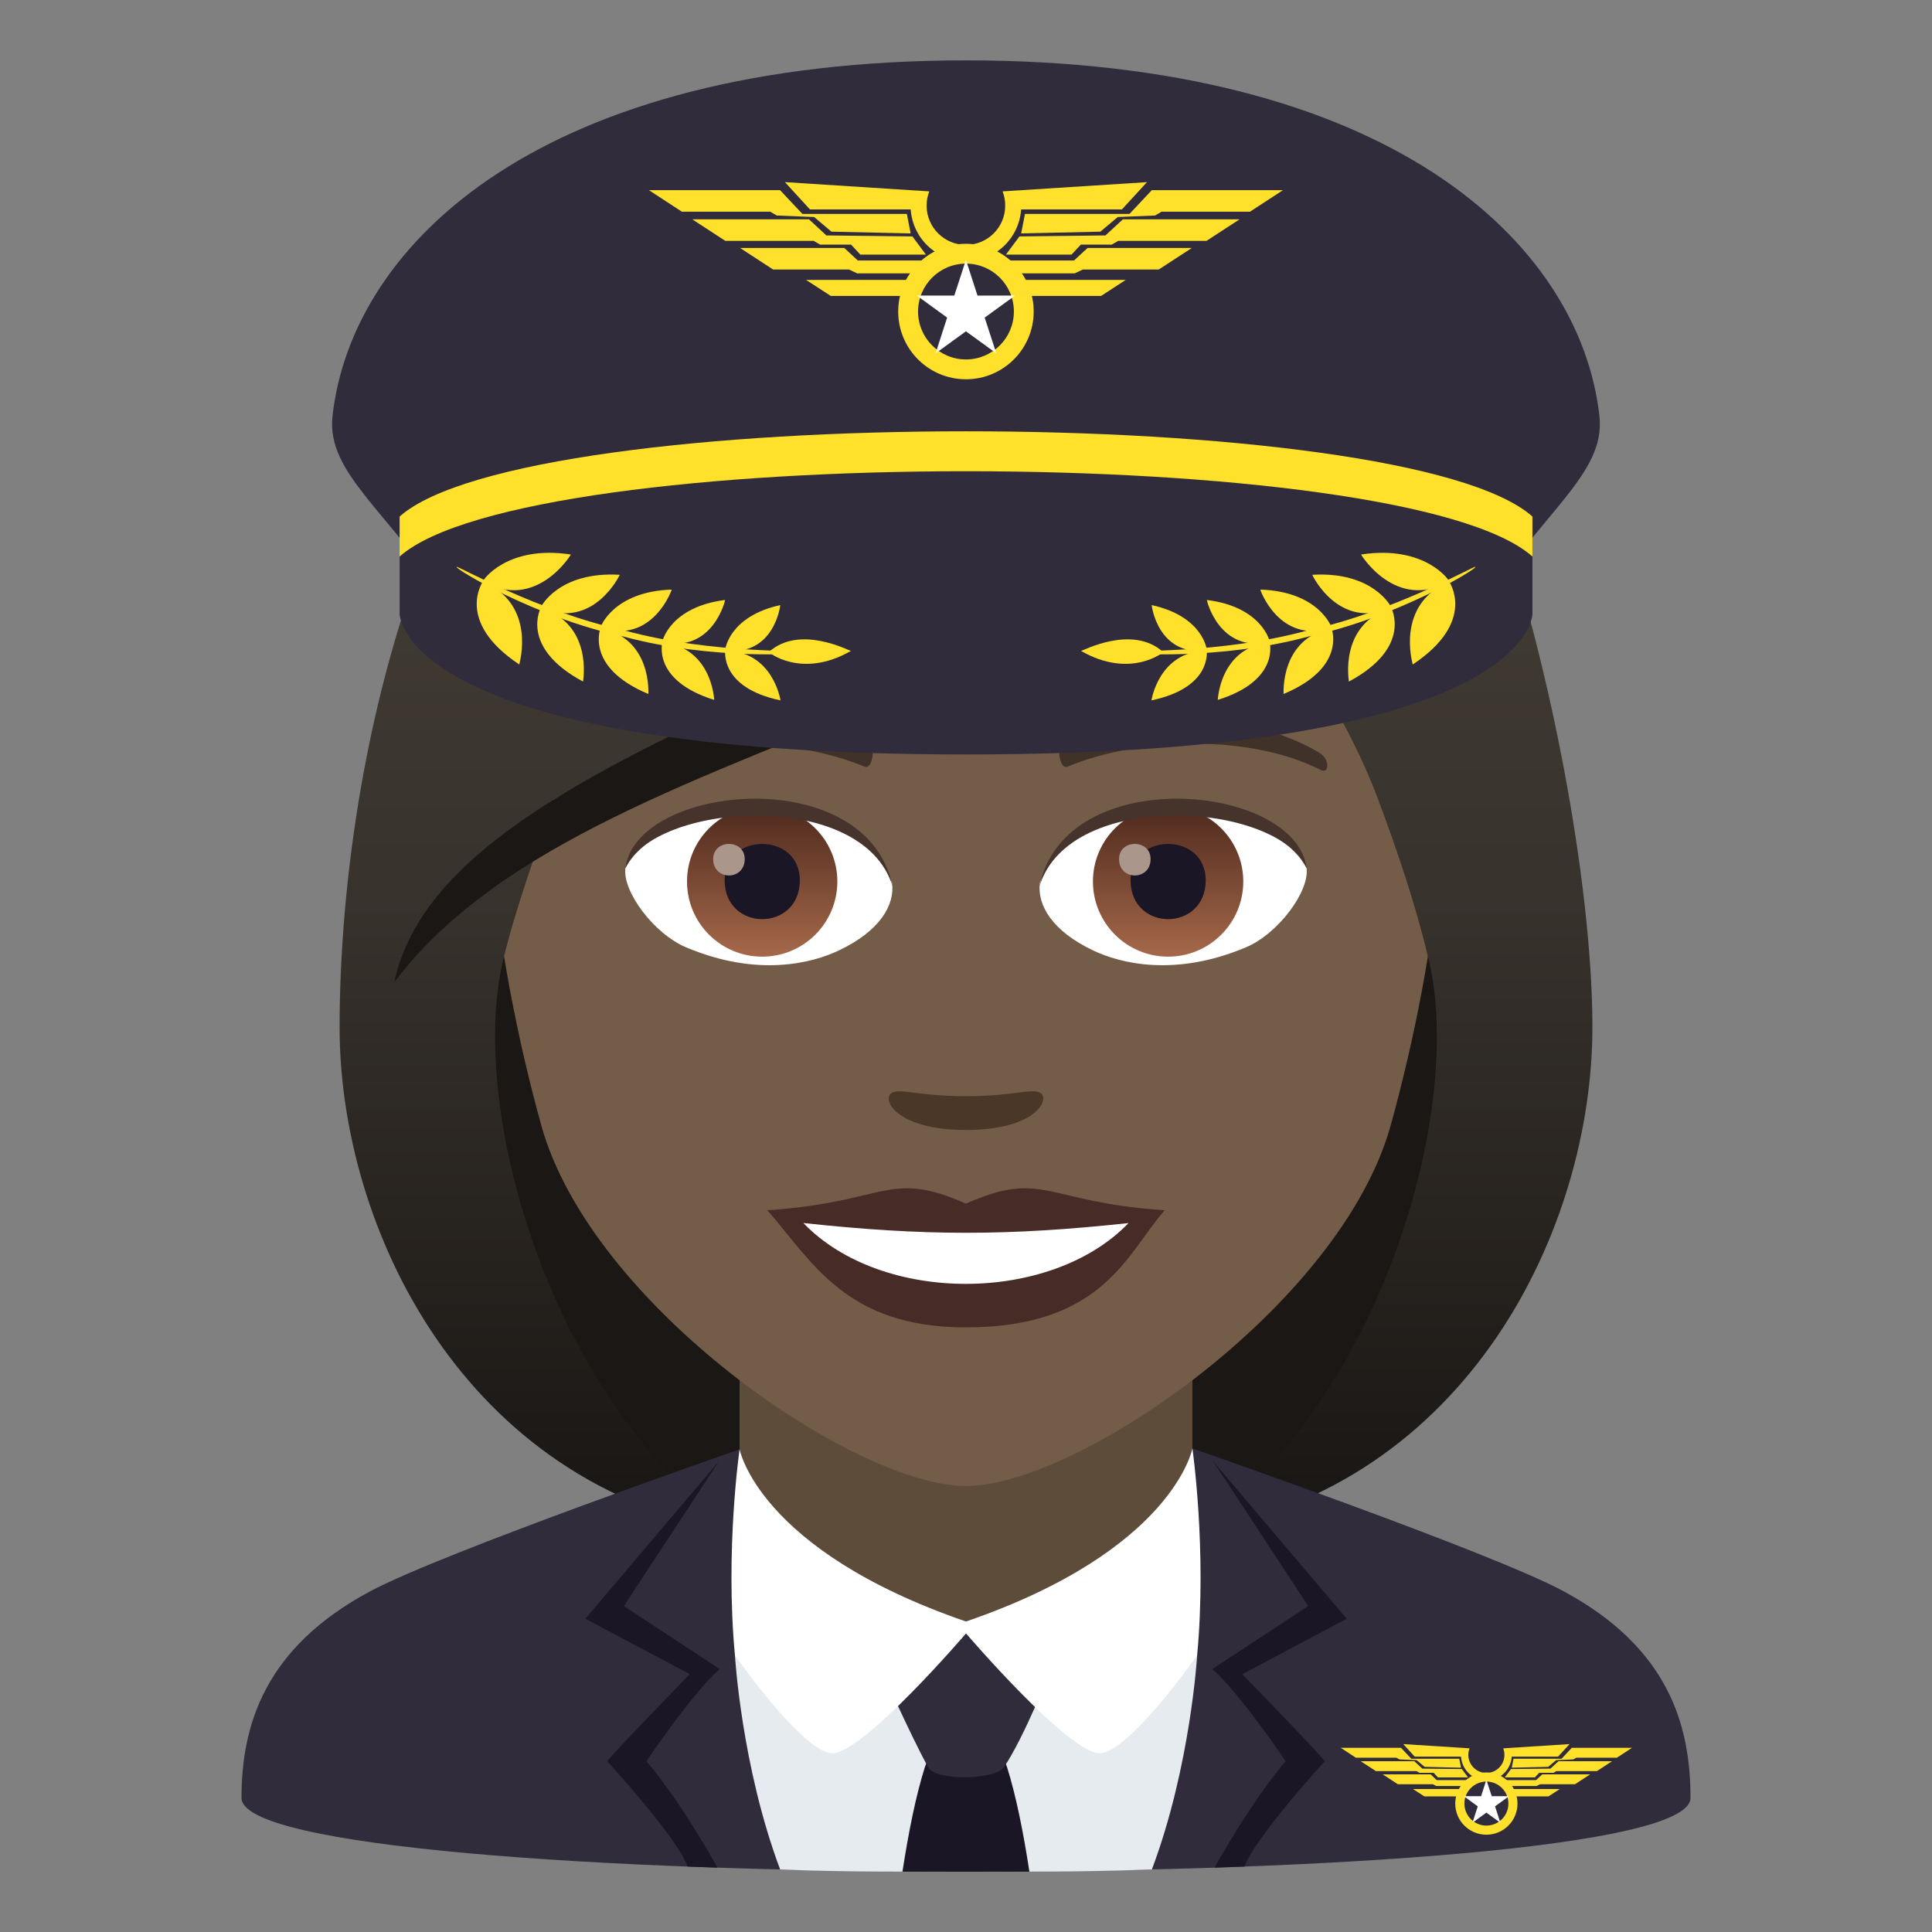 <?xml version="1.0" encoding="utf-8"?>
<!-- Generator: Adobe Illustrator 15.0.0, SVG Export Plug-In . SVG Version: 6.00 Build 0)  -->
<!DOCTYPE svg PUBLIC "-//W3C//DTD SVG 1.1//EN" "http://www.w3.org/Graphics/SVG/1.1/DTD/svg11.dtd">
<svg version="1.1" id="Layer_1" xmlns:x="http://ns.adobe.com/Extensibility/1.0/" xmlns:i="http://ns.adobe.com/AdobeIllustrator/10.0/" xmlns:graph="http://ns.adobe.com/Graphs/1.0/"
	 xmlns="http://www.w3.org/2000/svg" xmlns:xlink="http://www.w3.org/1999/xlink" xmlns:a="http://ns.adobe.com/AdobeSVGViewerExtensions/3.0/"
	 x="0px" y="0px" width="64px" height="64px" viewBox="0 0 64 64" enable-background="new 0 0 64 64" xml:space="preserve">
<rect x="0" y="0" width="64" height="64" fill="#808080" stroke="none"/>
<path fill="#1A1714" d="M39.582,50.742c15.168-6.066,11.65-20.477,11.65-20.477H12.766c0,0-3.516,14.41,11.648,20.477
	c0,0,3.035,0.758,7.584,0.758C36.549,51.5,39.582,50.742,39.582,50.742z"/>
<linearGradient id="SVGID_1_" gradientUnits="userSpaceOnUse" x1="46.166" y1="51.498" x2="46.166" y2="6.115">
	<stop  offset="0.05" style="stop-color:#1A1714"/>
	<stop  offset="0.112" style="stop-color:#1F1B18"/>
	<stop  offset="0.476" style="stop-color:#37322C"/>
	<stop  offset="0.7" style="stop-color:#403A33"/>
	<a:midPointStop  offset="0.05" style="stop-color:#1A1714"/>
	<a:midPointStop  offset="0.4" style="stop-color:#1A1714"/>
	<a:midPointStop  offset="0.7" style="stop-color:#403A33"/>
</linearGradient>
<path fill="url(#SVGID_1_)" d="M47.332,31.805c1.172,4.932-1.553,14.6-7.75,18.938c9.102-1.518,13.168-10.111,13.168-16.705
	L47.332,31.805z"/>
<linearGradient id="SVGID_2_" gradientUnits="userSpaceOnUse" x1="1762.98" y1="51.498" x2="1762.98" y2="6.115" gradientTransform="matrix(-1 0 0 1 1780.814 0)">
	<stop  offset="0.05" style="stop-color:#1A1714"/>
	<stop  offset="0.112" style="stop-color:#1F1B18"/>
	<stop  offset="0.476" style="stop-color:#37322C"/>
	<stop  offset="0.7" style="stop-color:#403A33"/>
	<a:midPointStop  offset="0.05" style="stop-color:#1A1714"/>
	<a:midPointStop  offset="0.4" style="stop-color:#1A1714"/>
	<a:midPointStop  offset="0.7" style="stop-color:#403A33"/>
</linearGradient>
<path fill="url(#SVGID_2_)" d="M16.666,31.805c-1.172,4.932,1.555,14.6,7.752,18.938C15.316,49.225,11.25,40.631,11.25,34.037
	L16.666,31.805z"/>
<path fill="#302C3B" d="M12.254,52.718C14.656,51.43,24.5,48.01,24.5,48.01l15-0.029c0,0,9.913,3.441,12.301,4.734
	C55.271,54.587,56,57.144,56,59.56c0,3.254-48,3.254-48,0C8,57.14,8.774,54.583,12.254,52.718z"/>
<path fill="#5E4C3B" d="M24.5,48.01c-0.015-0.008,0.727,5.779,7.5,5.77c6.805-0.008,7.489-5.793,7.5-5.799v-6.068h-15V48.01z"/>
<path fill="#1A1626" d="M23.84,55.291l-3.173-2.088l3.142-4.789l-4.418,5.209l3.46,1.836c0,0-2.359,2.418-2.736,2.883
	c0,0,2.318,2.527,2.663,3.49l0.989,0.035c0,0-1.161-2.121-2.352-3.525C21.415,58.342,22.929,56.086,23.84,55.291z"/>
<path fill="#1A1626" d="M41.151,55.459l3.46-1.836l-4.419-5.209l3.145,4.789l-3.177,2.088c0.911,0.795,2.429,3.051,2.429,3.051
	c-1.193,1.404-2.355,3.525-2.355,3.525l0.99-0.035c0.348-0.963,2.662-3.49,2.662-3.49C43.511,57.877,41.151,55.459,41.151,55.459z"
	/>
<path fill="#E6EBEF" d="M32,53.715l-7.654,1.119c0,0,0.214,3.675,1.497,7.093c0,0,1.385,0.073,4.053,0.073c0,0,2.105-0.73,4.205,0
	c2.433,0,4.057-0.073,4.057-0.073c1.284-3.418,1.499-7.093,1.499-7.093L32,53.715z"/>
<path fill="#1A1626" d="M33.361,58.543c-0.366-1.158-2.357-1.158-2.725,0c-0.291,0.92-0.536,2.127-0.741,3.457h4.205
	C33.897,60.67,33.651,59.463,33.361,58.543z"/>
<path fill="#302C3B" d="M33.257,58.543c-0.284,0.42-2.264,0.465-2.514,0c-0.596-1.102-1.571-3.283-1.571-3.283
	s2.465-1.48,2.826-1.48c0.365,0,2.83,1.48,2.83,1.48S33.939,57.533,33.257,58.543z"/>
<path fill="#FFFFFF" d="M32,53.715c-6.88-2.365-7.5-5.705-7.5-5.705s-0.484,3.34-0.154,6.824c0.932,1.311,2.489,3.244,3.228,3.244
	c1.029,0,4.427-3.969,4.427-3.969s3.397,3.969,4.427,3.969c0.74,0,2.296-1.934,3.229-3.244C39.984,51.35,39.5,47.98,39.5,47.98
	S38.882,51.35,32,53.715z"/>
<polygon fill="#FFE12C" points="47.184,59.508 48.621,59.508 48.621,59.264 46.807,59.264 "/>
<polygon fill="#FFE12C" points="47.594,58.969 47.389,58.777 45.803,58.777 46.305,59.105 47.459,59.105 47.584,59.164 
	49.023,59.164 48.752,58.969 "/>
<polygon fill="#FFE12C" points="47.021,58.727 47.492,58.727 47.633,58.879 48.631,58.879 48.426,58.602 47.115,58.588 
	46.85,58.342 45.074,58.342 45.578,58.67 46.922,58.67 "/>
<polygon fill="#FFE12C" points="46.359,58.283 46.928,58.307 47.193,58.529 48.398,58.557 48.34,58.26 46.75,58.26 46.41,57.898 
	44.414,57.898 44.916,58.227 46.26,58.227 "/>
<polygon fill="#FFE12C" points="49.857,59.508 51.295,59.508 51.67,59.264 49.857,59.264 "/>
<polygon fill="#FFE12C" points="50.883,58.969 49.725,58.969 49.455,59.164 50.895,59.164 51.018,59.105 52.174,59.105 
	52.676,58.777 51.09,58.777 "/>
<polygon fill="#FFE12C" points="51.361,58.588 50.053,58.602 49.848,58.879 50.846,58.879 50.986,58.727 51.457,58.727 
	51.557,58.67 52.9,58.67 53.402,58.342 51.627,58.342 "/>
<polygon fill="#FFE12C" points="52.068,57.898 51.729,58.26 50.137,58.26 50.08,58.557 51.285,58.529 51.549,58.307 52.117,58.283 
	52.217,58.227 53.561,58.227 54.063,57.898 "/>
<path fill="#FFE12C" d="M50.078,58.191h1.535l0.381-0.416l-2.197,0.141c0.025,0.068,0.039,0.141,0.039,0.217
	c0,0.33-0.266,0.598-0.598,0.598c-0.33,0-0.598-0.268-0.598-0.598c0-0.076,0.014-0.148,0.041-0.217l-2.197-0.141l0.381,0.416h1.533
	c0.031,0.439,0.393,0.787,0.84,0.787S50.049,58.631,50.078,58.191z"/>
<circle fill="#FFE12C" cx="49.238" cy="59.746" r="1.031"/>
<circle fill="#302C3B" cx="49.239" cy="59.746" r="0.729"/>
<polygon fill="#FFFFFF" points="49.238,58.959 49.416,59.502 49.986,59.502 49.525,59.838 49.701,60.381 49.238,60.045 
	48.777,60.381 48.953,59.838 48.492,59.502 49.063,59.502 "/>
<path fill="#735C48" d="M32,8.275c-11.006,0-16.307,8.963-15.645,20.486c0.137,2.314,0.781,5.656,1.576,8.52
	C19.582,43.232,28.291,49.225,32,49.225c3.707,0,12.416-5.992,14.068-11.943c0.795-2.863,1.439-6.205,1.574-8.52
	C48.305,17.238,43.006,8.275,32,8.275z"/>
<path fill="#472B27" d="M31.998,39.871c-2.578-1.135-2.6-0.047-6.58,0.221c1.494,1.697,2.594,3.879,6.578,3.879
	c4.574,0,5.348-2.479,6.586-3.879C34.596,39.824,34.58,38.736,31.998,39.871z"/>
<path fill="#FFFFFF" d="M26.613,40.514c2.6,2.705,8.205,2.67,10.771,0.002C33.383,40.945,30.615,40.945,26.613,40.514z"/>
<path fill="#403229" d="M43.693,24.928c-2.391-1.426-6.68-1.6-8.377-0.629c-0.359,0.195-0.262,1.225,0.049,1.096
	c2.42-1.006,6.107-1.057,8.379,0.109C44.049,25.656,44.057,25.135,43.693,24.928z"/>
<path fill="#403229" d="M20.305,24.928c2.391-1.426,6.678-1.6,8.379-0.629c0.359,0.195,0.264,1.225-0.049,1.096
	c-2.422-1.006-6.105-1.059-8.381,0.109C19.949,25.656,19.943,25.135,20.305,24.928z"/>
<path fill="#4A3728" d="M34.473,36.213c-0.262-0.184-0.877,0.1-2.475,0.1c-1.596,0-2.211-0.283-2.473-0.1
	c-0.314,0.221,0.184,1.219,2.473,1.219S34.789,36.436,34.473,36.213z"/>
<path id="Path_928_" fill="#FFFFFF" d="M29.551,29.25c0.094,0.729-0.4,1.592-1.77,2.238c-0.869,0.412-2.678,0.896-5.055-0.107
	c-1.064-0.447-2.104-1.846-2.01-2.619C22.004,26.332,28.346,25.977,29.551,29.25z"/>
<linearGradient id="Oval_1_" gradientUnits="userSpaceOnUse" x1="-424.58" y1="477.44" x2="-424.58" y2="478.199" gradientTransform="matrix(6.57 0 0 -6.57 2814.78 3168.528)">
	<stop  offset="0" style="stop-color:#A6694A"/>
	<stop  offset="1" style="stop-color:#4F2A1E"/>
	<a:midPointStop  offset="0" style="stop-color:#A6694A"/>
	<a:midPointStop  offset="0.5" style="stop-color:#A6694A"/>
	<a:midPointStop  offset="1" style="stop-color:#4F2A1E"/>
</linearGradient>
<circle id="Oval_144_" fill="url(#Oval_1_)" cx="25.248" cy="29.201" r="2.49"/>
<path id="Path_927_" fill="#1A1626" d="M24.004,29.156c0,1.723,2.492,1.723,2.492,0C26.496,27.557,24.004,27.557,24.004,29.156z"/>
<path id="Path_926_" fill="#AB968C" d="M23.625,28.457c0,0.725,1.045,0.725,1.045,0C24.67,27.789,23.625,27.789,23.625,28.457z"/>
<path id="Path_925_" fill="#45332C" d="M29.563,29.346c-1.012-3.25-7.908-2.77-8.846-0.584
	C21.064,25.963,28.701,25.223,29.563,29.346z"/>
<path id="Path_924_" fill="#FFFFFF" d="M34.447,29.25c-0.092,0.729,0.402,1.592,1.771,2.238c0.869,0.412,2.678,0.896,5.055-0.107
	c1.066-0.447,2.104-1.846,2.01-2.619C41.996,26.332,35.654,25.977,34.447,29.25z"/>
<linearGradient id="Oval_2_" gradientUnits="userSpaceOnUse" x1="-425.232" y1="477.44" x2="-425.232" y2="478.199" gradientTransform="matrix(6.57 0 0 -6.57 2832.511 3168.528)">
	<stop  offset="0" style="stop-color:#A6694A"/>
	<stop  offset="1" style="stop-color:#4F2A1E"/>
	<a:midPointStop  offset="0" style="stop-color:#A6694A"/>
	<a:midPointStop  offset="0.5" style="stop-color:#A6694A"/>
	<a:midPointStop  offset="1" style="stop-color:#4F2A1E"/>
</linearGradient>
<circle id="Oval_143_" fill="url(#Oval_2_)" cx="38.695" cy="29.201" r="2.49"/>
<path id="Path_923_" fill="#1A1626" d="M37.451,29.156c0,1.723,2.49,1.723,2.49,0C39.941,27.557,37.451,27.557,37.451,29.156z"/>
<path id="Path_922_" fill="#AB968C" d="M37.07,28.457c0,0.725,1.045,0.725,1.045,0C38.115,27.789,37.07,27.789,37.07,28.457z"/>
<path id="Path_921_" fill="#45332C" d="M34.438,29.346c1.01-3.248,7.902-2.783,8.846-0.584
	C42.934,25.963,35.299,25.223,34.438,29.346z"/>
<linearGradient id="SVGID_3_" gradientUnits="userSpaceOnUse" x1="32.001" y1="51.497" x2="32.001" y2="6.114">
	<stop  offset="0.05" style="stop-color:#1A1714"/>
	<stop  offset="0.112" style="stop-color:#1F1B18"/>
	<stop  offset="0.476" style="stop-color:#37322C"/>
	<stop  offset="0.7" style="stop-color:#403A33"/>
	<a:midPointStop  offset="0.05" style="stop-color:#1A1714"/>
	<a:midPointStop  offset="0.4" style="stop-color:#1A1714"/>
	<a:midPointStop  offset="0.7" style="stop-color:#403A33"/>
</linearGradient>
<path fill="url(#SVGID_3_)" d="M44.385,9.885c1.258-1.795-9.387-5.582-19.438-3.023C14.908,9.16,11.25,24.201,11.25,34.037
	c0.898,0.713,4.396-1.064,5.416-2.232c0.416-1.723,1.072-3.494,1.684-5.328c7.539-4.365,16.07-5.393,21.992-10.617
	c-0.758,2.275,3.256,5.145,5.309,10.617c0.664,1.773,1.26,3.553,1.682,5.328c1.674,1.539,3.014,2.268,5.418,2.232
	C52.75,25.719,48.41,8.723,44.385,9.885z"/>
<path fill="#1A1714" d="M13.059,32.541c6.943-9.246,27.438-8.619,31.326-22.656C36.834,21.666,14.955,23.652,13.059,32.541z"/>
<path fill="#302C3B" d="M52.984,13.789C52.34,8.002,45.957,2,32,2C18.045,2,11.656,8,11.014,13.789
	c-0.215,1.922,1.98,3.217,3.826,6.266c1.002,1.645,33.322,1.645,34.316,0C51.006,17.006,53.199,15.711,52.984,13.789z"/>
<path fill="#FFE12C" d="M13.238,17.111v1.324h37.525v-1.324C46.533,13.346,17.469,13.346,13.238,17.111z"/>
<path fill="#302C3B" d="M13.238,18.436v1.898c0,0,0,4.658,18.764,4.658c18.762,0,18.762-4.658,18.762-4.658v-1.898
	C46.533,14.668,17.469,14.668,13.238,18.436z"/>
<polygon fill="#FFE12C" points="27.521,9.803 30.65,9.803 30.65,9.273 26.703,9.273 "/>
<polygon fill="#FFE12C" points="28.416,8.629 27.969,8.215 24.518,8.215 25.609,8.928 28.125,8.928 28.395,9.055 31.527,9.055 
	30.939,8.629 "/>
<polygon fill="#FFE12C" points="27.17,8.104 28.193,8.104 28.5,8.434 30.672,8.434 30.225,7.832 27.375,7.799 26.799,7.266 
	22.934,7.266 24.027,7.979 26.953,7.979 "/>
<polygon fill="#FFE12C" points="25.73,7.139 26.969,7.189 27.543,7.674 30.166,7.732 30.041,7.086 26.58,7.086 25.84,6.299 
	21.496,6.299 22.588,7.012 25.514,7.012 "/>
<polygon fill="#FFE12C" points="33.344,9.803 36.475,9.803 37.291,9.273 33.344,9.273 "/>
<polygon fill="#FFE12C" points="35.578,8.629 33.057,8.629 32.471,9.055 35.602,9.055 35.871,8.928 38.385,8.928 39.479,8.215 
	36.027,8.215 "/>
<polygon fill="#FFE12C" points="36.619,7.799 33.771,7.832 33.322,8.434 35.496,8.434 35.803,8.104 36.826,8.104 37.043,7.979 
	39.967,7.979 41.061,7.266 37.197,7.266 "/>
<polygon fill="#FFE12C" points="38.156,6.299 37.416,7.086 33.953,7.086 33.828,7.732 36.451,7.674 37.027,7.189 38.264,7.139 
	38.48,7.012 41.408,7.012 42.5,6.299 "/>
<path fill="#FFE12C" d="M33.826,6.938h3.338l0.83-0.904L33.211,6.34c0.059,0.146,0.088,0.305,0.088,0.471
	c0,0.719-0.582,1.301-1.301,1.301s-1.303-0.582-1.303-1.301c0-0.166,0.031-0.324,0.088-0.471l-4.781-0.307l0.828,0.904h3.338
	c0.066,0.957,0.855,1.715,1.83,1.715C32.971,8.652,33.76,7.895,33.826,6.938z"/>
<circle fill="#FFE12C" cx="31.998" cy="10.32" r="2.244"/>
<circle fill="#302C3B" cx="31.999" cy="10.32" r="1.587"/>
<polygon fill="#FFFFFF" points="31.998,8.609 32.381,9.791 33.625,9.791 32.619,10.521 33.004,11.705 31.998,10.975 30.992,11.705 
	31.375,10.521 30.371,9.791 31.613,9.791 "/>
<path fill="#FFE12C" d="M15.992,19.264c0.031-0.021-0.961,1.303,1.209,2.748C17.201,21.99,17.795,20.033,15.992,19.264z"/>
<path fill="#FFE12C" d="M18.91,18.369c-2.121-0.324-2.922,0.859-2.916,0.891C17.771,20.266,18.93,18.352,18.91,18.369z"/>
<path fill="#FFE12C" d="M17.91,20.133c0.027-0.021-0.742,1.293,1.404,2.445C19.311,22.559,19.664,20.682,17.91,20.133z"/>
<path fill="#FFE12C" d="M20.529,19.041c-2.018-0.121-2.623,1.063-2.617,1.088C19.66,20.898,20.543,19.025,20.529,19.041z"/>
<path fill="#FFE12C" d="M19.891,20.801c0.02-0.021-0.559,1.289,1.586,2.188C21.475,22.971,21.607,21.158,19.891,20.801z"/>
<path fill="#FFE12C" d="M22.25,19.531c-1.932,0.061-2.369,1.242-2.359,1.266C21.625,21.363,22.264,19.516,22.25,19.531z"/>
<path fill="#FFE12C" d="M21.938,21.275c0.016-0.021-0.377,1.256,1.721,1.91C23.656,23.17,23.588,21.455,21.938,21.275z"/>
<path fill="#FFE12C" d="M24.02,19.875c-1.816,0.225-2.092,1.375-2.082,1.396C23.623,21.646,24.031,19.859,24.02,19.875z"/>
<path fill="#FFE12C" d="M24.021,21.553c0.016-0.02-0.213,1.217,1.834,1.648C25.852,23.188,25.607,21.572,24.021,21.553z"/>
<path fill="#FFE12C" d="M25.846,20.045c-1.707,0.375-1.832,1.488-1.826,1.504C25.656,21.75,25.854,20.033,25.846,20.045z"/>
<path fill="#FFE12C" d="M25.469,21.6c-0.035-0.008,1.076,0.908,2.721-0.039C28.148,21.574,26.498,20.67,25.469,21.6z"/>
<path fill="#FFE12C" d="M15.127,18.779c0.002-0.064,2.666,1.484,5.588,2.113c2.881,0.783,6.021,0.643,5.99,0.703
	c0.055,0.076-3.139,0.283-6.047-0.508C17.705,20.453,15.037,18.822,15.127,18.779z"/>
<path fill="#FFE12C" d="M48.008,19.264c-0.031-0.021,0.959,1.303-1.209,2.748C46.799,21.99,46.205,20.033,48.008,19.264z"/>
<path fill="#FFE12C" d="M45.088,18.369c2.121-0.324,2.924,0.859,2.918,0.891C46.229,20.266,45.068,18.352,45.088,18.369z"/>
<path fill="#FFE12C" d="M46.09,20.133c-0.027-0.021,0.74,1.293-1.406,2.445C44.688,22.559,44.336,20.682,46.09,20.133z"/>
<path fill="#FFE12C" d="M43.471,19.041c2.016-0.121,2.623,1.063,2.617,1.088C44.338,20.898,43.457,19.025,43.471,19.041z"/>
<path fill="#FFE12C" d="M44.109,20.801c-0.021-0.021,0.557,1.289-1.588,2.188C42.525,22.971,42.393,21.158,44.109,20.801z"/>
<path fill="#FFE12C" d="M41.748,19.531c1.934,0.061,2.369,1.242,2.361,1.266C42.375,21.363,41.736,19.516,41.748,19.531z"/>
<path fill="#FFE12C" d="M42.063,21.275c-0.018-0.021,0.375,1.256-1.723,1.91C40.344,23.17,40.41,21.455,42.063,21.275z"/>
<path fill="#FFE12C" d="M39.979,19.875c1.82,0.225,2.094,1.375,2.084,1.396C40.375,21.646,39.967,19.859,39.979,19.875z"/>
<path fill="#FFE12C" d="M39.977,21.553c-0.014-0.02,0.213,1.217-1.834,1.648C38.146,23.188,38.393,21.572,39.977,21.553z"/>
<path fill="#FFE12C" d="M38.152,20.045c1.709,0.375,1.834,1.488,1.826,1.504C38.342,21.75,38.145,20.033,38.152,20.045z"/>
<path fill="#FFE12C" d="M38.531,21.6c0.033-0.008-1.078,0.908-2.723-0.039C35.852,21.574,37.5,20.67,38.531,21.6z"/>
<path fill="#FFE12C" d="M48.873,18.779c-0.004-0.064-2.666,1.484-5.588,2.113c-2.881,0.783-6.023,0.643-5.99,0.703
	c-0.057,0.076,3.137,0.283,6.045-0.508C46.293,20.453,48.963,18.822,48.873,18.779z"/>
</svg>
